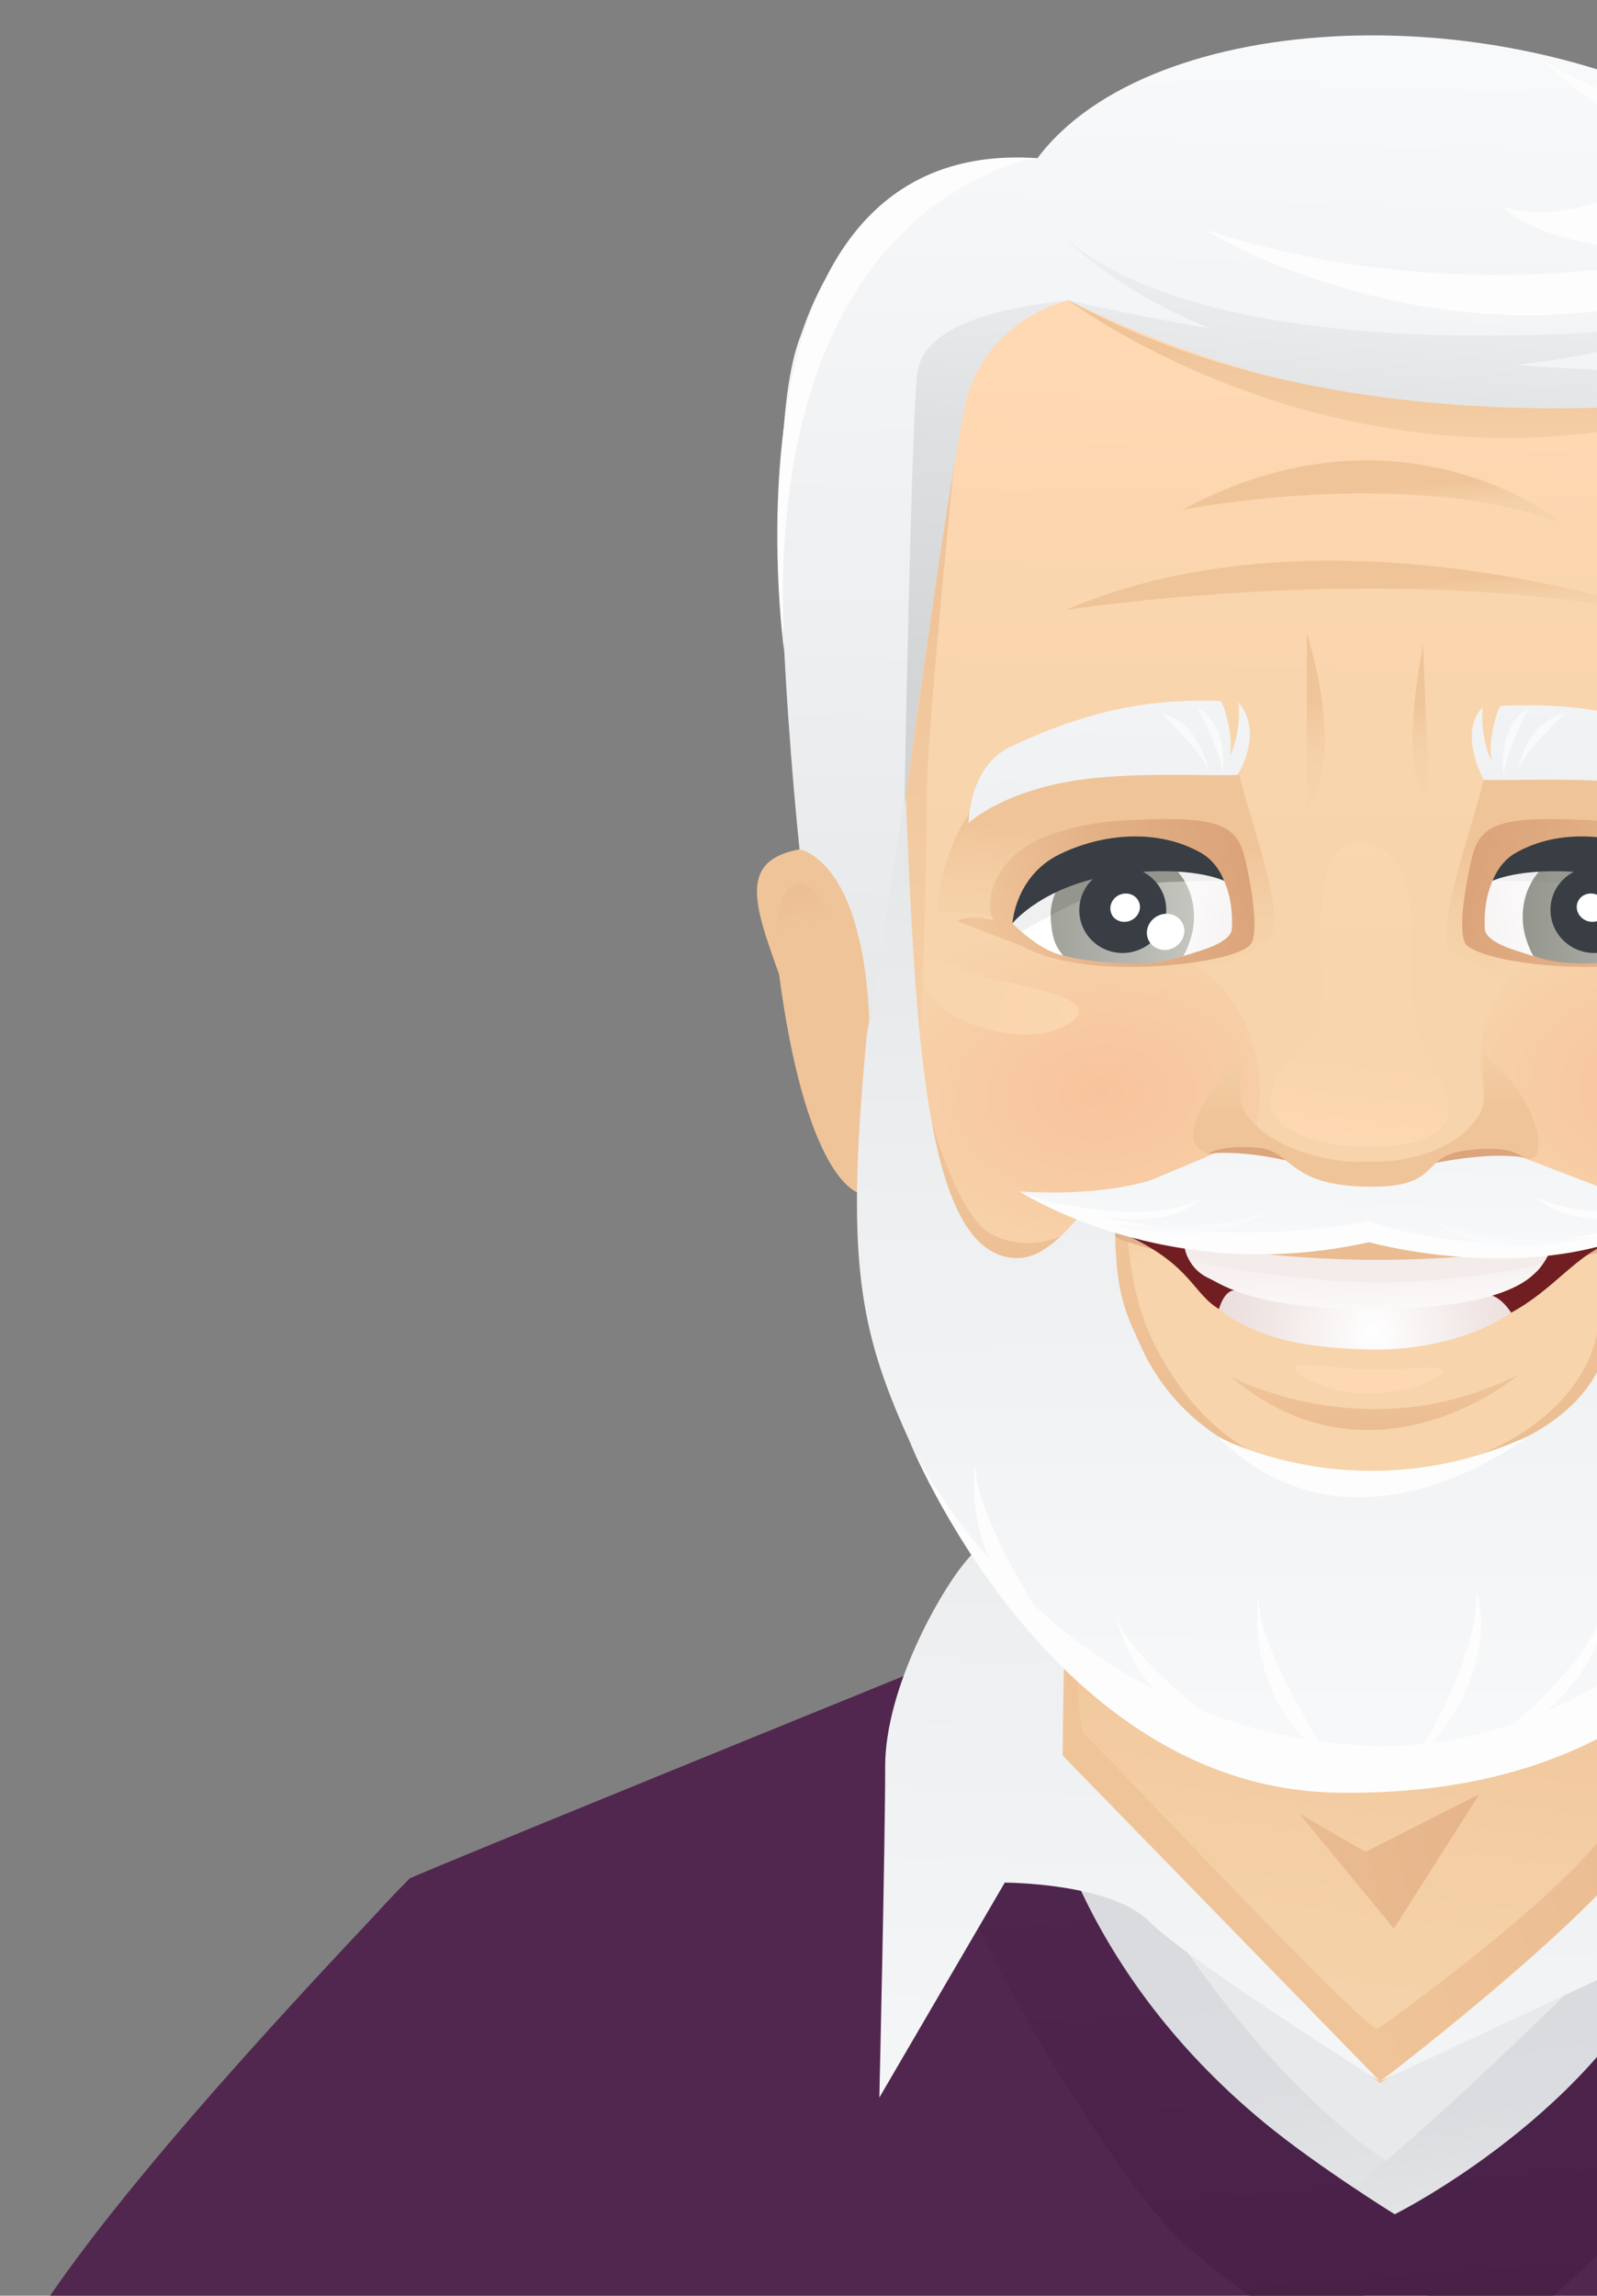 <?xml version="1.0" encoding="UTF-8"?> <svg xmlns="http://www.w3.org/2000/svg" width="497" height="714" viewBox="0 0 497 714" fill="none"><rect x="0" y="0" width="497" height="714" fill="#808080" stroke="none"/><g clip-path="url(#clip0_2215_4017)"><path d="M335.414 458.184L322.962 516.553C322.962 516.553 309.873 653.15 446.808 703.569C446.808 703.569 545.079 594.144 549.006 583.543C552.933 572.943 528.03 469.489 505.778 448.255L335.414 458.184Z" fill="url(#paint0_linear_2215_4017)"></path><path d="M501.515 458.855C501.515 458.855 508.395 551.373 503.495 563.316C495.104 583.711 431.738 628.964 428.818 630.943C425.865 632.922 340.347 541.41 337.428 539.431C334.474 537.452 333.501 461.841 333.501 461.841L326.62 549.394C326.62 549.394 409.184 649.863 426.872 655.834L525.143 571.299C525.143 571.299 516.618 460.566 511.718 454.595L501.582 458.889L501.515 458.855Z" fill="url(#paint1_linear_2215_4017)"></path><path d="M550.013 505.651C550.013 505.651 543.468 672.07 434.692 718.497C434.86 719.704 434.994 720.912 435.162 722.119C345.818 658.886 308.027 510.381 308.027 510.381C128.098 583.476 127.561 584.181 127.561 584.181C-164.908 890.28 119.942 713.114 127.561 768.027C203.009 830.187 315.847 792.364 420.73 792.364C532.963 792.364 635.329 749.66 712.892 679.483C716.081 623.597 717.725 575.761 717.725 575.761C696.111 559.827 550.013 505.684 550.013 505.684V505.651Z" fill="#51274F"></path><path d="M336.622 578.713L413.715 711.855L477.921 698.604L557.262 561.303C557.262 561.303 487.486 614.506 429.49 647.85C378.877 607.059 336.622 578.713 336.622 578.713Z" fill="#E8E9EB"></path><path d="M357.364 588.542L312.256 575.895L420.629 702.562C420.629 702.562 442.243 698.067 456.004 684.649C402.942 666.736 357.33 588.542 357.33 588.542H357.364Z" fill="url(#paint2_linear_2215_4017)"></path><path d="M407.405 690.62C416.736 698.067 466.643 699.275 466.643 699.275L539.978 604.811L517.961 589.649C517.961 589.649 440.8 668.715 407.405 690.62Z" fill="url(#paint3_linear_2215_4017)"></path><path d="M127.561 584.214C111.149 600.484 97.623 617.793 87.957 637.518C111.954 665.797 139.408 690.956 169.648 712.391C167.332 696.457 165.151 682.939 163.036 674.15C154.277 637.384 139.073 601.289 127.594 584.214H127.561Z" fill="#51274F"></path><path d="M521.887 464.826C531.688 490.086 534.943 520.243 534.943 522.222C534.943 524.202 536.924 560.665 520.411 602.497C499.199 656.203 434.054 688.675 434.054 688.675C434.054 688.675 409.889 673.713 393.444 660.161C334.273 611.353 323.331 554.728 320.713 536.815C318.096 518.901 329.809 463.853 329.809 463.853C319.002 476.198 312.994 486.832 307.624 497.701C306.315 500.351 287.319 538.156 292.554 567.341C297.79 596.525 344.341 673.445 365.284 694.679C386.261 715.914 441.304 747.748 441.304 747.748C441.304 747.748 510.241 699.711 543.535 646.944C582.837 584.617 560.149 503.84 554.242 495.889C548.335 487.939 521.955 464.893 521.955 464.893L521.887 464.826Z" fill="url(#paint4_linear_2215_4017)"></path><path d="M510.711 451.609C522.391 490.69 521.418 552.38 516.014 565.295C506.012 589.213 429.523 647.347 429.523 647.347L522.928 603.738L549.946 591.561L579.984 661.469C579.984 661.469 571.761 537.217 565.754 514.909C555.718 477.708 510.711 451.576 510.711 451.576V451.609Z" fill="url(#paint5_linear_2215_4017)"></path><path d="M334.273 458.52C334.273 458.52 315.444 468.483 301.012 485.054C292.622 494.749 275.471 525.074 275.471 549.394C275.471 573.715 273.659 652.379 273.659 652.379L312.692 585.523C312.692 585.523 345.718 585.523 357.733 597.666C369.748 609.809 429.49 647.347 429.49 647.347L330.715 546.006C330.715 546.006 331.252 470.697 334.273 458.553V458.52Z" fill="url(#paint6_linear_2215_4017)"></path><path d="M404.318 564.02L433.786 599.846L460.334 558.049L424.925 575.962L404.318 564.02Z" fill="url(#paint7_linear_2215_4017)"></path><path d="M248.822 264.158C230.195 267.646 234.29 280.494 242.446 302.97C250.366 362.748 265.57 374.656 272.014 371.033C283.795 364.358 271.376 259.931 248.856 264.158H248.822Z" fill="#F0C499"></path><path d="M263.858 349.229C263.858 349.229 255.132 338.025 258.623 317.059C266.846 267.512 236.807 262.581 242.58 296.965C242.58 296.965 247.279 281.132 250.903 286.096C255.401 292.235 245.6 294.986 249.695 320.984C251.843 334.502 263.825 349.229 263.825 349.229H263.858Z" fill="url(#paint8_linear_2215_4017)"></path><path d="M582.569 260.769C582.065 149.164 569.58 133.968 560.485 117.464C552.832 103.576 502.388 49.769 424.959 50.205C355.954 50.608 300.912 100.557 290.944 122.965C268.087 174.323 267.685 219.374 269.698 285.425C272.182 365.632 269.732 391.764 290.944 425.679C312.155 459.593 349.309 479.284 379.012 507.328C386.53 514.44 446.204 534.567 483.089 498.808C500.34 482.102 545.516 449.63 560.686 425.712C575.89 401.761 581.595 341.58 581.193 333.194C578.978 287.908 582.77 299.883 582.602 260.769H582.569Z" fill="url(#paint9_linear_2215_4017)"></path><path d="M556.188 288.612C554.175 207.499 462.348 239.3 462.348 239.3C460.233 252.987 444.492 291.732 452.413 296.495C501.985 326.049 556.188 288.646 556.188 288.646V288.612Z" fill="url(#paint10_linear_2215_4017)"></path><path d="M515.041 393.71C542.361 395.555 575.487 392.033 581.193 334.67C584.448 301.963 578.407 284.922 564.881 282.373C536.219 276.938 495.071 289.652 477.954 298.709C441.774 317.83 466.61 390.422 515.007 393.71H515.041Z" fill="url(#paint11_radial_2215_4017)"></path><path d="M291.044 289.786C294.568 206.359 384.851 236.919 384.851 236.919C387 250.605 402.103 287.337 394.35 292.403C343.67 325.378 291.044 289.786 291.044 289.786Z" fill="url(#paint12_linear_2215_4017)"></path><path d="M363.875 295.959C356.055 293.074 296.582 279.32 278.895 284.587C268.792 287.572 270.437 310.618 272.115 332.49C272.92 342.989 272.786 359.796 275.135 366.37C286.58 398.708 332.796 400.151 358.001 391.127C400.995 375.73 403.512 310.652 363.909 295.992L363.875 295.959Z" fill="url(#paint13_radial_2215_4017)"></path><path d="M337.528 379.621C337.528 379.621 332.897 426.517 337.528 435.004C342.16 443.458 400.861 455.534 400.861 455.534C400.861 455.534 378.575 453.085 360.921 421.318C353.169 407.397 351.39 393.073 350.651 380.761C350.081 371.57 337.562 379.621 337.562 379.621H337.528Z" fill="url(#paint14_linear_2215_4017)"></path><path d="M516.383 379.252C516.383 379.252 533.03 408.403 520.411 432.723C507.791 457.044 456.206 454.092 456.206 454.092C456.206 454.092 486.815 444.766 495.675 419.741C498.125 412.831 501.347 390.959 501.716 380.996C502.086 370.798 516.383 379.252 516.383 379.252Z" fill="url(#paint15_linear_2215_4017)"></path><path d="M497.756 384.955L507.858 382.07C507.858 382.07 506.516 386.129 505.073 387.236C503.663 388.343 487.754 391.731 487.754 391.731L497.723 384.955H497.756Z" fill="#E1B18C"></path><path d="M354.88 382.942L344.912 379.621C344.912 379.621 346.087 383.713 347.463 384.888C348.839 386.062 364.58 390.121 364.58 390.121L354.914 382.942H354.88Z" fill="#E1B18C"></path><path d="M348.604 381.701C349.443 382.606 350.014 383.848 351.121 384.384C371.057 393.844 371.158 402.432 379.683 407.329C409.889 424.672 445.633 421.351 469.899 408.47C483.861 401.056 490.574 389.852 502.455 385.927C504.704 385.189 505.14 383.378 505.14 383.378C416.434 403.337 348.57 381.701 348.57 381.701H348.604Z" fill="#711E22"></path><path d="M426.771 425.914C414.857 425.645 403.177 423.062 403.11 425.41C403.076 427.759 413.279 433.226 425.194 433.461C437.108 433.73 448.956 428.731 449.023 426.383C449.057 424.035 438.652 426.148 426.771 425.914Z" fill="#FDD8B3"></path><path d="M384.784 401.392C381.059 400.62 379.347 407.162 379.347 407.162C390.389 415.682 403.814 419.104 425.362 419.708C454.158 420.513 470.302 408.269 470.302 408.269C470.302 408.269 466.375 401.828 461.643 402.7C453.487 404.176 438.216 406.927 424.254 406.658C408.849 406.357 393.309 403.136 384.818 401.392H384.784Z" fill="url(#paint16_radial_2215_4017)"></path><path d="M382.771 428.027C427.946 466 472.752 427.423 472.752 427.423C425.798 451.442 382.771 428.027 382.771 428.027Z" fill="url(#paint17_linear_2215_4017)"></path><path d="M368.473 386.397C368.473 386.397 368.607 394.045 376.226 397.568C380.656 399.614 390.457 407.497 429.322 407.128C468.154 406.759 476.041 397.433 477.854 395.823C481.21 392.804 482.821 387.638 482.821 387.638C482.821 387.638 424.086 397.97 368.507 386.397H368.473Z" fill="url(#paint18_linear_2215_4017)"></path><path d="M368.372 385.659C368.372 385.659 368.574 389.148 369.782 391.228C370.822 392.972 401.734 398.205 425.16 398.842C448.587 399.48 479.263 394.045 480.371 392.704C482.116 390.59 483.089 386.867 483.089 386.867C483.089 386.867 456.541 395.253 368.372 385.693V385.659Z" fill="#F3ECEB"></path><path d="M343.872 379.185C343.872 379.185 349.443 382.606 348.604 381.701C348.604 381.701 416.468 403.338 505.173 383.378L510.006 381.063C461.911 388.141 343.872 379.185 343.872 379.185Z" fill="url(#paint19_linear_2215_4017)"></path><path d="M307.255 303.909C296.85 301.024 292.991 297.166 288.225 300.219C282.318 304.009 293.293 313.402 295.81 315.281C298.327 317.193 318.767 326.887 332.595 318.3C345.113 310.551 317.458 306.727 307.255 303.909Z" fill="url(#paint20_linear_2215_4017)"></path><path d="M388.913 294.046C392.571 290.725 388.577 271.336 387.234 266.17C384.717 256.409 378.273 253.96 354.545 254.933C346.255 255.268 338.2 255.57 325.546 260.099C314.672 264.023 307.288 273.852 308.195 283.346C308.463 286.13 312.994 296.529 336.857 299.816C356.156 302.466 383.408 299.045 388.913 294.013V294.046Z" fill="url(#paint21_linear_2215_4017)"></path><path d="M364.211 262.447C373.608 263.587 378.475 268.418 380.925 273.886C384.147 281.031 383.341 289.048 383.341 289.048C383.14 291.698 378.877 293.979 373.944 295.556C363.707 298.877 355.551 301.896 330.816 297.133C323.13 295.657 315.108 287.136 315.108 287.136C330.715 269.055 325.681 257.784 364.211 262.447Z" fill="url(#paint22_linear_2215_4017)"></path><path d="M317.928 289.82C316.787 288.78 315.948 288.042 315.075 287.136C315.075 287.136 322.593 264.594 336.991 266.17C348.268 267.411 365.285 263.789 380.925 273.886C372.131 274.154 345.617 272.51 317.928 289.82Z" fill="#F0F0F0"></path><path d="M348.57 264.694C363.506 263.956 372.266 273.818 371.527 286.7C371.259 291.598 368.708 296.831 368.171 297.367C363.942 298.743 358.908 300.017 349.208 299.581C339.475 299.179 333.065 297.803 330.816 297.133C327.795 293.644 327.493 290.323 327.158 287.639C325.614 275.127 336.052 265.298 348.57 264.661V264.694Z" fill="url(#paint23_linear_2215_4017)"></path><path d="M368.708 274.188C368.708 274.188 362.063 261.675 347.631 263.05C334.172 264.325 326.688 276.905 326.99 284.788C326.99 284.788 342.731 274.12 368.708 274.188Z" fill="url(#paint24_linear_2215_4017)"></path><path d="M349.208 269.659C356.659 269.525 362.834 275.395 362.935 282.775C363.036 290.155 357.095 296.227 349.611 296.395C342.126 296.529 335.984 290.658 335.884 283.278C335.783 275.898 341.757 269.827 349.242 269.692L349.208 269.659Z" fill="#383E44"></path><path d="M380.925 273.886C380.925 273.886 378.978 268.183 373.709 265.231C360.149 257.549 342.831 259.26 329.675 265.734C315.914 272.51 315.075 287.17 315.075 287.17C315.075 287.17 324.842 275.093 347.631 271.974C370.42 268.82 380.891 273.919 380.891 273.919L380.925 273.886Z" fill="#383E44"></path><path d="M357.465 292.47C356.088 289.753 357.364 286.331 360.284 284.855C363.204 283.412 366.661 284.419 368.037 287.17C369.413 289.92 368.137 293.308 365.218 294.784C362.331 296.26 358.841 295.22 357.465 292.47Z" fill="white"></path><path d="M345.986 284.385C344.912 282.238 345.885 279.555 348.168 278.414C350.484 277.274 353.236 278.079 354.31 280.226C355.417 282.373 354.41 285.056 352.095 286.197C349.779 287.337 347.027 286.532 345.953 284.385H345.986Z" fill="white"></path><path d="M461.509 219.911C460.737 224.071 461.945 233.061 464.294 236.65C463.019 232.658 464.898 223.098 466.946 219.542C487.52 218.737 506.382 220.045 532.359 233.732C547.865 241.917 548.134 259.226 548.134 259.226C548.134 259.226 536.521 248.727 514.839 244.701C496.346 241.28 471.342 242.99 461.71 242.521C461.71 242.521 453.554 227.526 461.509 219.945V219.911Z" fill="url(#paint25_linear_2215_4017)"></path><path d="M385.389 218.402C386.16 222.561 384.952 231.551 382.603 235.141C383.878 231.149 381.999 221.588 379.951 218.033C359.378 217.228 339.878 220.28 314.538 232.222C301.415 238.395 301.449 256.006 301.449 256.006C301.449 256.006 310.376 247.184 332.058 243.192C350.551 239.77 375.555 241.481 385.187 241.011C385.187 241.011 393.544 227.861 385.389 218.435V218.402Z" fill="url(#paint26_linear_2215_4017)"></path><path d="M297.857 135.175C297.857 135.175 288.124 230.444 288.393 248.291C288.661 266.137 286.312 327.491 286.312 327.491L281.445 250.706L297.824 135.175H297.857Z" fill="url(#paint27_linear_2215_4017)"></path><path d="M288.795 344.968C288.795 344.968 289.098 401.492 305.61 412.328C322.123 423.163 329.91 384.619 329.91 384.619C329.91 384.619 318.901 389.752 308.094 383.579C297.32 377.407 288.795 344.968 288.795 344.968Z" fill="url(#paint28_linear_2215_4017)"></path><path d="M581.394 306.794L568.808 243.393C569.11 339.635 566.391 387.504 539.206 392.301C518.766 395.89 519.135 376.87 514.873 376.333C509.201 375.663 467.113 357.414 467.113 357.414L454.259 355.267L438.988 362.446C436.068 362.379 431.201 363.855 428.248 363.888C424.187 363.922 421.334 363.72 417.34 363.888L406.701 360.701L391.262 357.011C391.262 357.011 339.139 374.388 337.025 376.937C331.453 383.613 324.271 391.529 316.216 391.295C288.057 390.523 284.768 323.063 281.68 241.716C279.465 265.332 269.765 321.789 269.765 321.789C263.422 388.309 266.778 411.12 281.009 443.626C294.837 475.158 339.408 555.097 416.937 556.539C521.451 558.519 584.381 466.101 587.032 399.211C589.013 349.329 581.428 306.794 581.428 306.794H581.394ZM501.045 414.944C494.803 451.307 443.183 458.989 420.059 458.989C396.934 458.989 367.667 447.215 354.779 418.131C350.349 408.168 346.993 402.767 346.993 379.319C346.993 379.319 382.2 381.533 426.872 381.801C461.139 382.003 492.889 379.99 505.677 378.447C504.334 391.764 504.334 396.058 501.079 414.944H501.045Z" fill="url(#paint29_linear_2215_4017)"></path><path d="M497.823 369.155L467.113 357.414L460.77 353.69L427.006 366.639L394.115 354.093C394.115 354.093 384.952 355.502 384.65 355.904L358.304 367.008C340.247 372.576 317.189 370.53 317.189 370.53C371.326 399.446 426.838 381.835 426.838 381.835L426.671 381.734L428.147 381.868C428.147 381.868 481.109 403.774 530.681 370.564C530.681 370.564 511.315 372.845 497.823 369.222V369.155Z" fill="url(#paint30_linear_2215_4017)"></path><path d="M439.324 297.904C440.901 266.439 430.027 261.91 421.972 262.178C414.118 262.447 409.789 273.349 411.4 297.368C412.977 321.285 408.345 330.443 409.419 341.647C409.923 346.746 412.239 350.101 425.026 350.202C439.055 350.302 443.922 346.948 444.526 342.184C446.17 329.135 438.216 320.581 439.357 297.904H439.324Z" fill="url(#paint31_linear_2215_4017)"></path><path d="M442.881 362.479C466.543 357.28 475.84 360.366 475.84 360.366C462.045 349.665 442.881 362.479 442.881 362.479Z" fill="#DCA57B"></path><path d="M375.823 358.823C375.823 358.823 388.107 357.045 406.701 362.647C406.701 362.647 388.543 350.47 375.823 358.823Z" fill="#DCA57B"></path><path d="M461.173 327.558C461.005 336.18 463.254 341.916 460.3 346.813C453.722 357.749 436.672 362.077 425.294 361.238C416.669 362.177 396.431 358.32 388.006 346.881C384.583 342.218 386.731 338.025 385.187 328.867C385.187 328.867 361.76 353.925 375.823 358.789C375.823 358.789 379.951 356.038 391.262 356.944C402.573 357.85 400.257 368.886 426.234 369.088C448.889 369.289 441.673 359.661 456.071 357.816C470.47 356.005 472.349 359.292 475.605 360.534C482.821 360.534 477.618 339.333 461.173 327.491V327.558Z" fill="url(#paint32_linear_2215_4017)"></path><path d="M395.289 341.782C394.048 348.86 405.291 356.508 425.429 356.642C447.546 356.777 452.514 349.028 450.668 342.52C439.76 303.909 399.955 315.415 395.289 341.782Z" fill="url(#paint33_linear_2215_4017)"></path><path d="M282.855 447.819C282.855 447.819 326.352 556.17 416.132 557.546C505.912 558.921 549.04 510.716 577.669 443.122C577.669 443.122 516.048 551.407 418.616 542.484C321.183 533.594 282.855 447.785 282.855 447.785V447.819Z" fill="#FDFDFD"></path><path d="M317.189 370.497C317.189 370.497 362.935 400.453 426.066 386.33C426.066 386.33 492.319 404.981 530.647 370.497C530.647 370.497 486.848 399.547 425.697 379.755C425.697 379.755 371.561 392.268 317.189 370.497Z" fill="#FDFDFD"></path><path d="M331.42 189.787C331.42 189.787 434.524 173.317 519.974 191.968C519.974 191.968 414.722 153.894 331.42 189.787Z" fill="url(#paint34_linear_2215_4017)"></path><path d="M367.869 158.624C367.869 158.624 437.008 144.702 486.043 162.616C486.043 162.616 436.169 121.69 367.869 158.624Z" fill="url(#paint35_linear_2215_4017)"></path><path d="M442.881 200.455L444.727 247.284C444.727 247.284 434.457 246.043 442.881 200.455Z" fill="url(#paint36_linear_2215_4017)"></path><path d="M406.701 196.832C406.701 196.832 419.22 235.275 406.701 251.746V196.832Z" fill="url(#paint37_linear_2215_4017)"></path><path d="M327.728 298.038L297.857 286.432C297.857 286.432 308.228 279.991 327.728 298.038Z" fill="url(#paint38_linear_2215_4017)"></path><path d="M456.541 294.046C452.883 290.725 456.877 271.336 458.219 266.17C460.737 256.409 467.181 253.96 490.909 254.933C499.199 255.268 507.254 255.57 519.907 260.099C530.782 264.023 538.165 273.852 537.259 283.346C536.991 286.13 532.46 296.529 508.597 299.816C489.298 302.466 462.046 299.045 456.541 294.013V294.046Z" fill="url(#paint39_linear_2215_4017)"></path><path d="M481.243 262.447C471.846 263.587 466.979 268.418 464.529 273.886C461.307 281.031 462.113 289.048 462.113 289.048C462.314 291.698 466.576 293.979 471.51 295.556C481.747 298.877 489.902 301.896 514.638 297.133C522.324 295.657 530.345 287.136 530.345 287.136C514.739 269.055 519.773 257.784 481.243 262.447Z" fill="url(#paint40_linear_2215_4017)"></path><path d="M527.526 289.82C528.667 288.78 529.506 288.042 530.379 287.136C530.379 287.136 522.861 264.594 508.463 266.17C497.186 267.411 480.169 263.789 464.529 273.886C473.323 274.154 499.837 272.51 527.526 289.82Z" fill="#F0F0F0"></path><path d="M496.883 264.694C481.948 263.956 473.188 273.818 473.927 286.7C474.195 291.598 476.746 296.831 477.283 297.367C481.512 298.743 486.546 300.017 496.246 299.581C505.979 299.179 512.389 297.803 514.638 297.133C517.659 293.644 517.961 290.323 518.296 287.639C519.84 275.127 509.402 265.298 496.883 264.661V264.694Z" fill="url(#paint41_linear_2215_4017)"></path><path d="M476.746 274.188C476.746 274.188 483.391 261.675 497.823 263.05C511.282 264.325 518.766 276.905 518.464 284.788C518.464 284.788 502.723 274.12 476.746 274.188Z" fill="url(#paint42_linear_2215_4017)"></path><path d="M496.246 269.659C488.795 269.525 482.619 275.395 482.519 282.775C482.418 290.155 488.359 296.227 495.843 296.395C503.327 296.529 509.469 290.658 509.57 283.278C509.671 275.898 503.697 269.827 496.212 269.692L496.246 269.659Z" fill="#383E44"></path><path d="M464.529 273.886C464.529 273.886 466.476 268.183 471.745 265.231C485.304 257.549 502.623 259.26 515.779 265.734C529.54 272.51 530.379 287.17 530.379 287.17C530.379 287.17 520.612 275.093 497.823 271.974C475.034 268.854 464.563 273.919 464.563 273.919L464.529 273.886Z" fill="#383E44"></path><path d="M499.468 284.385C500.542 282.238 499.568 279.555 497.286 278.414C494.97 277.274 492.218 278.079 491.144 280.226C490.037 282.373 491.044 285.056 493.359 286.197C495.675 287.337 498.427 286.532 499.501 284.385H499.468Z" fill="white"></path><path d="M467.919 241.347C467.919 241.347 465.502 226.117 475.773 220.146C475.773 220.146 468.12 235.141 467.919 241.347Z" fill="#F9FAFB"></path><path d="M472.383 239.401C472.383 239.401 475.135 224.239 486.781 222.058C486.781 222.058 474.631 233.598 472.383 239.401Z" fill="#F9FAFB"></path><path d="M380.455 240.642C380.455 240.642 382.905 226.117 372.668 220.146C372.668 220.146 380.287 234.403 380.455 240.642Z" fill="#F9FAFB"></path><path d="M376.025 239.401C376.025 239.401 373.272 224.239 361.626 222.058C361.626 222.058 373.776 233.598 376.025 239.401Z" fill="#F9FAFB"></path><path d="M378.844 446.712C378.844 446.712 422.576 470.898 475.471 446.712C475.471 446.712 421.569 489.381 378.844 446.712Z" fill="#FDFDFD"></path><path d="M460.77 544.396C460.77 544.396 492.722 521.384 499.468 500.015C499.468 500.015 499.669 527.489 460.77 544.396Z" fill="#FDFDFD"></path><path d="M438.652 549.864C438.652 549.864 460.535 516.956 459.428 494.547C459.428 494.547 469.194 520.176 438.652 549.864Z" fill="#FDFDFD"></path><path d="M346.959 501.122C346.959 501.122 352.363 533.863 386.865 542.081C386.865 542.081 350.114 516.285 346.959 501.122Z" fill="#FDFDFD"></path><path d="M303.764 453.756C303.764 453.756 297.153 486.295 326.419 506.523C326.419 506.523 301.314 469.086 303.764 453.756Z" fill="#FDFDFD"></path><path d="M391.9 495.218C391.9 495.218 385.288 527.757 414.554 547.985C414.554 547.985 389.45 510.549 391.9 495.218Z" fill="#FDFDFD"></path><path d="M395.189 375.964C395.189 375.964 383.509 389.282 344.509 380.728C344.509 380.728 379.817 384.72 395.189 375.964Z" fill="#F9FAFB"></path><path d="M374.548 372.14C374.548 372.14 363.976 381.902 324.976 373.381C324.976 373.381 358.773 387.403 374.548 372.14Z" fill="#FDFDFD"></path><path d="M447.043 379.789C447.043 379.789 458.723 393.106 497.722 384.552C497.722 384.552 462.415 388.544 447.043 379.789Z" fill="#F9FAFB"></path><path d="M477.753 372.14C477.753 372.14 490.272 386.397 524.875 374.421C524.875 374.421 494.534 380.963 477.753 372.14Z" fill="#FDFDFD"></path><path d="M273.122 219.576C273.122 219.576 260.536 266.036 267.45 292.369L273.122 219.576Z" fill="url(#paint43_linear_2215_4017)"></path><path d="M601.733 102.569C596.933 92.17 580.723 76.169 571.023 68.252C576.863 65.837 582.904 62.818 588.207 59.229L541.723 41.617C469.631 -2.83 357.934 2.336 322.861 49.199C265.369 50.239 252.212 96.296 248.822 105.354C235.565 140.71 248.822 264.191 248.822 264.191C248.822 264.191 268.926 266.942 270.605 319.138C270.605 319.138 284.969 226.419 286.513 213.538C292.454 164.427 292.353 123.099 308.128 104.85C312.457 99.819 322.996 96.397 332.393 93.344C375.957 107.87 470.134 131.653 552.899 120.047C561.659 167.111 570.62 275.328 570.62 275.328L581.696 309.209C581.763 298.575 584.18 267.613 597.269 263.721C597.269 263.721 619.051 140.14 601.766 102.569H601.733Z" fill="url(#paint44_linear_2215_4017)"></path><path d="M332.36 93.311C332.36 93.311 431.839 118.47 569.077 116.424C569.077 116.424 459.327 155.94 332.36 93.311Z" fill="url(#paint45_linear_2215_4017)"></path><path d="M332.36 93.311C332.36 93.311 305.845 99.382 300.173 126.856C294.501 154.33 281.445 250.672 281.445 250.672C281.445 250.672 283.593 132.525 285.406 116.424C287.218 100.322 312.927 95.726 332.36 93.311Z" fill="url(#paint46_linear_2215_4017)"></path><path d="M328.836 71.674C330.782 73.016 394.618 145.172 531.453 100.221C531.453 100.221 380.757 120.483 328.836 71.674Z" fill="url(#paint47_linear_2215_4017)"></path><path d="M244.09 202.971C244.09 202.971 221.268 42.154 322.861 49.199C322.861 49.199 236.706 60.269 244.09 202.971Z" fill="#FDFDFD"></path><path d="M374.548 71.272C374.548 71.272 483.123 138.899 588.207 59.195C588.207 59.195 499.434 33.835 476.813 16.257C476.813 16.257 508.63 44.234 523.834 48.83C523.834 48.83 494.97 72.077 467.684 64.395C467.684 64.395 480.102 78.752 528.432 78.752C528.432 78.752 456.206 98.041 374.514 71.272H374.548Z" fill="#FDFDFD"></path><path d="M332.36 93.311C332.36 93.311 427.543 165.333 544.609 122.764C544.609 122.764 423.851 143.461 332.36 93.311Z" fill="url(#paint48_linear_2215_4017)"></path></g><defs><linearGradient id="paint0_linear_2215_4017" x1="415.863" y1="700.952" x2="441.714" y2="507.627" gradientUnits="userSpaceOnUse"><stop stop-color="#F7D4AB"></stop><stop offset="0.52" stop-color="#F5D1A8"></stop><stop offset="0.85" stop-color="#F2C99F"></stop><stop offset="1" stop-color="#F0C499"></stop></linearGradient><linearGradient id="paint1_linear_2215_4017" x1="874.63" y1="397.534" x2="397.216" y2="553.396" gradientUnits="userSpaceOnUse"><stop stop-color="#DBA379"></stop><stop offset="0.49" stop-color="#E3B086"></stop><stop offset="1" stop-color="#F0C499"></stop></linearGradient><linearGradient id="paint2_linear_2215_4017" x1="374.548" y1="565.529" x2="395.772" y2="708.335" gradientUnits="userSpaceOnUse"><stop stop-color="#D9DADD"></stop><stop offset="0.55" stop-color="#DBDCDF"></stop><stop offset="0.91" stop-color="#E4E5E7"></stop><stop offset="1" stop-color="#E8E9EB"></stop></linearGradient><linearGradient id="paint3_linear_2215_4017" x1="466.073" y1="596.593" x2="481.228" y2="698.573" gradientUnits="userSpaceOnUse"><stop stop-color="#D9DADD"></stop><stop offset="0.55" stop-color="#DBDCDF"></stop><stop offset="0.91" stop-color="#E4E5E7"></stop><stop offset="1" stop-color="#E8E9EB"></stop></linearGradient><linearGradient id="paint4_linear_2215_4017" x1="425.899" y1="515.916" x2="492.821" y2="1450.03" gradientUnits="userSpaceOnUse"><stop stop-color="#51274F"></stop><stop offset="0.16" stop-color="#4B2249"></stop><stop offset="1" stop-color="#2F0D2D"></stop></linearGradient><linearGradient id="paint5_linear_2215_4017" x1="504.603" y1="666.3" x2="507.084" y2="450.435" gradientUnits="userSpaceOnUse"><stop stop-color="#F4F5F6"></stop><stop offset="0.64" stop-color="#EEEFF0"></stop><stop offset="1" stop-color="#E8E9EB"></stop></linearGradient><linearGradient id="paint6_linear_2215_4017" x1="351.423" y1="633.325" x2="357.425" y2="434.87" gradientUnits="userSpaceOnUse"><stop stop-color="#F4F5F6"></stop><stop offset="0.64" stop-color="#EEEFF0"></stop><stop offset="1" stop-color="#E8E9EB"></stop></linearGradient><linearGradient id="paint7_linear_2215_4017" x1="656.003" y1="526.281" x2="336.773" y2="601.328" gradientUnits="userSpaceOnUse"><stop stop-color="#DBA379"></stop><stop offset="0.49" stop-color="#E3B086"></stop><stop offset="1" stop-color="#F0C499"></stop></linearGradient><linearGradient id="paint8_linear_2215_4017" x1="87.938" y1="240.569" x2="109.978" y2="325.255" gradientUnits="userSpaceOnUse"><stop stop-color="#DBA379"></stop><stop offset="0.49" stop-color="#E3B086"></stop><stop offset="1" stop-color="#F0C499"></stop></linearGradient><linearGradient id="paint9_linear_2215_4017" x1="428.315" y1="116.055" x2="425.163" y2="283.681" gradientUnits="userSpaceOnUse"><stop stop-color="#FFD9B3"></stop><stop offset="0.28" stop-color="#FBD6AF"></stop><stop offset="1" stop-color="#F7D4AB"></stop></linearGradient><linearGradient id="paint10_linear_2215_4017" x1="505.016" y1="309.696" x2="500.875" y2="261.291" gradientUnits="userSpaceOnUse"><stop stop-color="#F7D4AB"></stop><stop offset="0.52" stop-color="#F5D1A8"></stop><stop offset="0.85" stop-color="#F2C99F"></stop><stop offset="1" stop-color="#F0C499"></stop></linearGradient><radialGradient id="paint11_radial_2215_4017" cx="0" cy="0" r="1" gradientUnits="userSpaceOnUse" gradientTransform="translate(520.274 337.894) rotate(177.841) scale(79.329 57.058)"><stop stop-color="#F8C39C"></stop><stop offset="1" stop-color="#F7D4AB"></stop></radialGradient><linearGradient id="paint12_linear_2215_4017" x1="342.083" y1="309.21" x2="346.18" y2="260.192" gradientUnits="userSpaceOnUse"><stop stop-color="#F7D4AB"></stop><stop offset="0.52" stop-color="#F5D1A8"></stop><stop offset="0.85" stop-color="#F2C99F"></stop><stop offset="1" stop-color="#F0C499"></stop></linearGradient><radialGradient id="paint13_radial_2215_4017" cx="0" cy="0" r="1" gradientUnits="userSpaceOnUse" gradientTransform="translate(342.755 339.855) rotate(-3.668) scale(80.687 56.3)"><stop stop-color="#F8C39C"></stop><stop offset="1" stop-color="#F7D4AB"></stop></radialGradient><linearGradient id="paint14_linear_2215_4017" x1="380.22" y1="782.233" x2="366.205" y2="381.264" gradientUnits="userSpaceOnUse"><stop stop-color="#DBA379"></stop><stop offset="0.49" stop-color="#E3B086"></stop><stop offset="1" stop-color="#F0C499"></stop></linearGradient><linearGradient id="paint15_linear_2215_4017" x1="502.186" y1="761.468" x2="488.909" y2="381.868" gradientUnits="userSpaceOnUse"><stop stop-color="#DBA379"></stop><stop offset="0.49" stop-color="#E3B086"></stop><stop offset="1" stop-color="#F0C499"></stop></linearGradient><radialGradient id="paint16_radial_2215_4017" cx="0" cy="0" r="1" gradientUnits="userSpaceOnUse" gradientTransform="translate(427.27 414.522) rotate(1.219) scale(58.716 59.234)"><stop stop-color="white"></stop><stop offset="0.6" stop-color="#EFE5E3"></stop><stop offset="1" stop-color="#E8D9D7"></stop></radialGradient><linearGradient id="paint17_linear_2215_4017" x1="429.002" y1="514.313" x2="427.797" y2="428.594" gradientUnits="userSpaceOnUse"><stop stop-color="#DBA379"></stop><stop offset="0.49" stop-color="#E3B086"></stop><stop offset="1" stop-color="#F0C499"></stop></linearGradient><linearGradient id="paint18_linear_2215_4017" x1="424.02" y1="341.66" x2="426.753" y2="418.722" gradientUnits="userSpaceOnUse"><stop stop-color="#E8D9D7"></stop><stop offset="0.4" stop-color="#EFE5E3"></stop><stop offset="1" stop-color="white"></stop></linearGradient><linearGradient id="paint19_linear_2215_4017" x1="426.305" y1="530.999" x2="427.083" y2="353.019" gradientUnits="userSpaceOnUse"><stop stop-color="#DBA379"></stop><stop offset="0.49" stop-color="#E3B086"></stop><stop offset="1" stop-color="#F0C499"></stop></linearGradient><linearGradient id="paint20_linear_2215_4017" x1="338.065" y1="318.837" x2="267.722" y2="301.678" gradientUnits="userSpaceOnUse"><stop stop-color="#FBD6AF"></stop><stop offset="1" stop-color="#F7D4AB"></stop></linearGradient><linearGradient id="paint21_linear_2215_4017" x1="388.747" y1="270.309" x2="306.629" y2="292.289" gradientUnits="userSpaceOnUse"><stop stop-color="#DBA379"></stop><stop offset="0.49" stop-color="#E3B086"></stop><stop offset="1" stop-color="#F0C499"></stop></linearGradient><linearGradient id="paint22_linear_2215_4017" x1="383.175" y1="289.664" x2="328.131" y2="276.386" gradientUnits="userSpaceOnUse"><stop stop-color="#F7F4F4"></stop><stop offset="0.39" stop-color="#FDFCFC"></stop><stop offset="1" stop-color="white"></stop></linearGradient><linearGradient id="paint23_linear_2215_4017" x1="371.695" y1="282.724" x2="310.41" y2="285.196" gradientUnits="userSpaceOnUse"><stop stop-color="#C5C6C0"></stop><stop offset="1" stop-color="#94958D"></stop></linearGradient><linearGradient id="paint24_linear_2215_4017" x1="365.855" y1="341.312" x2="348.922" y2="283.139" gradientUnits="userSpaceOnUse"><stop stop-color="#C5C6C0"></stop><stop offset="1" stop-color="#94958D"></stop></linearGradient><linearGradient id="paint25_linear_2215_4017" x1="508.395" y1="119.912" x2="497.432" y2="377.642" gradientUnits="userSpaceOnUse"><stop stop-color="#F8F9FA"></stop><stop offset="0.62" stop-color="#EEEFF0"></stop><stop offset="1" stop-color="#E6E7E8"></stop></linearGradient><linearGradient id="paint26_linear_2215_4017" x1="350.215" y1="124.24" x2="339.285" y2="381.466" gradientUnits="userSpaceOnUse"><stop stop-color="#F8F9FA"></stop><stop offset="0.62" stop-color="#EEEFF0"></stop><stop offset="1" stop-color="#E6E7E8"></stop></linearGradient><linearGradient id="paint27_linear_2215_4017" x1="288.695" y1="516.788" x2="289.667" y2="193.108" gradientUnits="userSpaceOnUse"><stop stop-color="#F7D4AB"></stop><stop offset="0.52" stop-color="#F5D1A8"></stop><stop offset="0.85" stop-color="#F2C99F"></stop><stop offset="1" stop-color="#F0C499"></stop></linearGradient><linearGradient id="paint28_linear_2215_4017" x1="320.881" y1="695.619" x2="308.778" y2="349.094" gradientUnits="userSpaceOnUse"><stop stop-color="#DBA379"></stop><stop offset="0.49" stop-color="#E3B086"></stop><stop offset="1" stop-color="#F0C499"></stop></linearGradient><linearGradient id="paint29_linear_2215_4017" x1="427.342" y1="552.715" x2="426.738" y2="267.546" gradientUnits="userSpaceOnUse"><stop stop-color="#F8F9FA"></stop><stop offset="0.62" stop-color="#EEEFF0"></stop><stop offset="1" stop-color="#E6E7E8"></stop></linearGradient><linearGradient id="paint30_linear_2215_4017" x1="423.516" y1="386.733" x2="429.752" y2="139.302" gradientUnits="userSpaceOnUse"><stop stop-color="#F8F9FA"></stop><stop offset="0.03" stop-color="#F6F7F8"></stop><stop offset="0.53" stop-color="#EAEBEC"></stop><stop offset="1" stop-color="#E6E7E8"></stop></linearGradient><linearGradient id="paint31_linear_2215_4017" x1="423.751" y1="202.87" x2="427.17" y2="346.143" gradientUnits="userSpaceOnUse"><stop stop-color="#FFD9B3"></stop><stop offset="0.2" stop-color="#FCD7B0"></stop><stop offset="1" stop-color="#F7D4AB"></stop></linearGradient><linearGradient id="paint32_linear_2215_4017" x1="422.152" y1="296.999" x2="423.358" y2="345.581" gradientUnits="userSpaceOnUse"><stop stop-color="#F7D4AB"></stop><stop offset="0.52" stop-color="#F5D1A8"></stop><stop offset="0.85" stop-color="#F2C99F"></stop><stop offset="1" stop-color="#F0C499"></stop></linearGradient><linearGradient id="paint33_linear_2215_4017" x1="419.704" y1="359.259" x2="425.581" y2="309.674" gradientUnits="userSpaceOnUse"><stop stop-color="#FFD9B3"></stop><stop offset="0.28" stop-color="#FBD6AF"></stop><stop offset="1" stop-color="#F7D4AB"></stop></linearGradient><linearGradient id="paint34_linear_2215_4017" x1="426.57" y1="200.857" x2="425.028" y2="183.011" gradientUnits="userSpaceOnUse"><stop stop-color="#F7D4AB"></stop><stop offset="0.52" stop-color="#F5D1A8"></stop><stop offset="0.85" stop-color="#F2C99F"></stop><stop offset="1" stop-color="#F0C499"></stop></linearGradient><linearGradient id="paint35_linear_2215_4017" x1="427.644" y1="168.419" x2="426.269" y2="152.25" gradientUnits="userSpaceOnUse"><stop stop-color="#F7D4AB"></stop><stop offset="0.52" stop-color="#F5D1A8"></stop><stop offset="0.85" stop-color="#F2C99F"></stop><stop offset="1" stop-color="#F0C499"></stop></linearGradient><linearGradient id="paint36_linear_2215_4017" x1="443.955" y1="248.861" x2="441.374" y2="218.502" gradientUnits="userSpaceOnUse"><stop stop-color="#F7D4AB"></stop><stop offset="0.52" stop-color="#F5D1A8"></stop><stop offset="0.85" stop-color="#F2C99F"></stop><stop offset="1" stop-color="#F0C499"></stop></linearGradient><linearGradient id="paint37_linear_2215_4017" x1="410.661" y1="253.188" x2="407.644" y2="217.697" gradientUnits="userSpaceOnUse"><stop stop-color="#F7D4AB"></stop><stop offset="0.52" stop-color="#F5D1A8"></stop><stop offset="0.85" stop-color="#F2C99F"></stop><stop offset="1" stop-color="#F0C499"></stop></linearGradient><linearGradient id="paint38_linear_2215_4017" x1="393.007" y1="267.579" x2="306.692" y2="294.038" gradientUnits="userSpaceOnUse"><stop stop-color="#DBA379"></stop><stop offset="0.49" stop-color="#E3B086"></stop><stop offset="1" stop-color="#F0C499"></stop></linearGradient><linearGradient id="paint39_linear_2215_4017" x1="456.602" y1="269.938" x2="538.72" y2="291.918" gradientUnits="userSpaceOnUse"><stop stop-color="#DBA379"></stop><stop offset="0.49" stop-color="#E3B086"></stop><stop offset="1" stop-color="#F0C499"></stop></linearGradient><linearGradient id="paint40_linear_2215_4017" x1="462.278" y1="289.159" x2="517.356" y2="275.881" gradientUnits="userSpaceOnUse"><stop stop-color="#F7F4F4"></stop><stop offset="0.39" stop-color="#FDFCFC"></stop><stop offset="1" stop-color="white"></stop></linearGradient><linearGradient id="paint41_linear_2215_4017" x1="473.759" y1="282.219" x2="535.043" y2="284.691" gradientUnits="userSpaceOnUse"><stop stop-color="#94958D"></stop><stop offset="1" stop-color="#C5C6C0"></stop></linearGradient><linearGradient id="paint42_linear_2215_4017" x1="483.056" y1="265.566" x2="561.542" y2="305.585" gradientUnits="userSpaceOnUse"><stop stop-color="#94958D"></stop><stop offset="1" stop-color="#C5C6C0"></stop></linearGradient><linearGradient id="paint43_linear_2215_4017" x1="266.879" y1="171.27" x2="273.719" y2="389.718" gradientUnits="userSpaceOnUse"><stop stop-color="#F8F9FA"></stop><stop offset="0.28" stop-color="#F4F5F6"></stop><stop offset="1" stop-color="#F0F1F2"></stop></linearGradient><linearGradient id="paint44_linear_2215_4017" x1="428.584" y1="18.672" x2="421.61" y2="343.962" gradientUnits="userSpaceOnUse"><stop stop-color="#F8F9FA"></stop><stop offset="1" stop-color="#E6E7E8"></stop></linearGradient><linearGradient id="paint45_linear_2215_4017" x1="455.434" y1="46.179" x2="434.311" y2="310.485" gradientUnits="userSpaceOnUse"><stop stop-color="#F8F9FA"></stop><stop offset="0.04" stop-color="#F5F6F7"></stop><stop offset="0.37" stop-color="#DFE0E1"></stop><stop offset="0.69" stop-color="#D3D4D5"></stop><stop offset="1" stop-color="#CFD0D1"></stop></linearGradient><linearGradient id="paint46_linear_2215_4017" x1="314.437" y1="35.244" x2="293.448" y2="298.107" gradientUnits="userSpaceOnUse"><stop stop-color="#F8F9FA"></stop><stop offset="0.04" stop-color="#F5F6F7"></stop><stop offset="0.37" stop-color="#DFE0E1"></stop><stop offset="0.69" stop-color="#D3D4D5"></stop><stop offset="1" stop-color="#CFD0D1"></stop></linearGradient><linearGradient id="paint47_linear_2215_4017" x1="433.45" y1="44.603" x2="412.394" y2="308.339" gradientUnits="userSpaceOnUse"><stop stop-color="#F8F9FA"></stop><stop offset="0.04" stop-color="#F5F6F7"></stop><stop offset="0.37" stop-color="#DFE0E1"></stop><stop offset="0.69" stop-color="#D3D4D5"></stop><stop offset="1" stop-color="#CFD0D1"></stop></linearGradient><linearGradient id="paint48_linear_2215_4017" x1="438.25" y1="191.398" x2="438.518" y2="107.232" gradientUnits="userSpaceOnUse"><stop stop-color="#F7D4AB"></stop><stop offset="0.52" stop-color="#F5D1A8"></stop><stop offset="0.85" stop-color="#F2C99F"></stop><stop offset="1" stop-color="#F0C499"></stop></linearGradient><clipPath id="clip0_2215_4017"><rect width="497" height="714" fill="white"></rect></clipPath></defs></svg> 